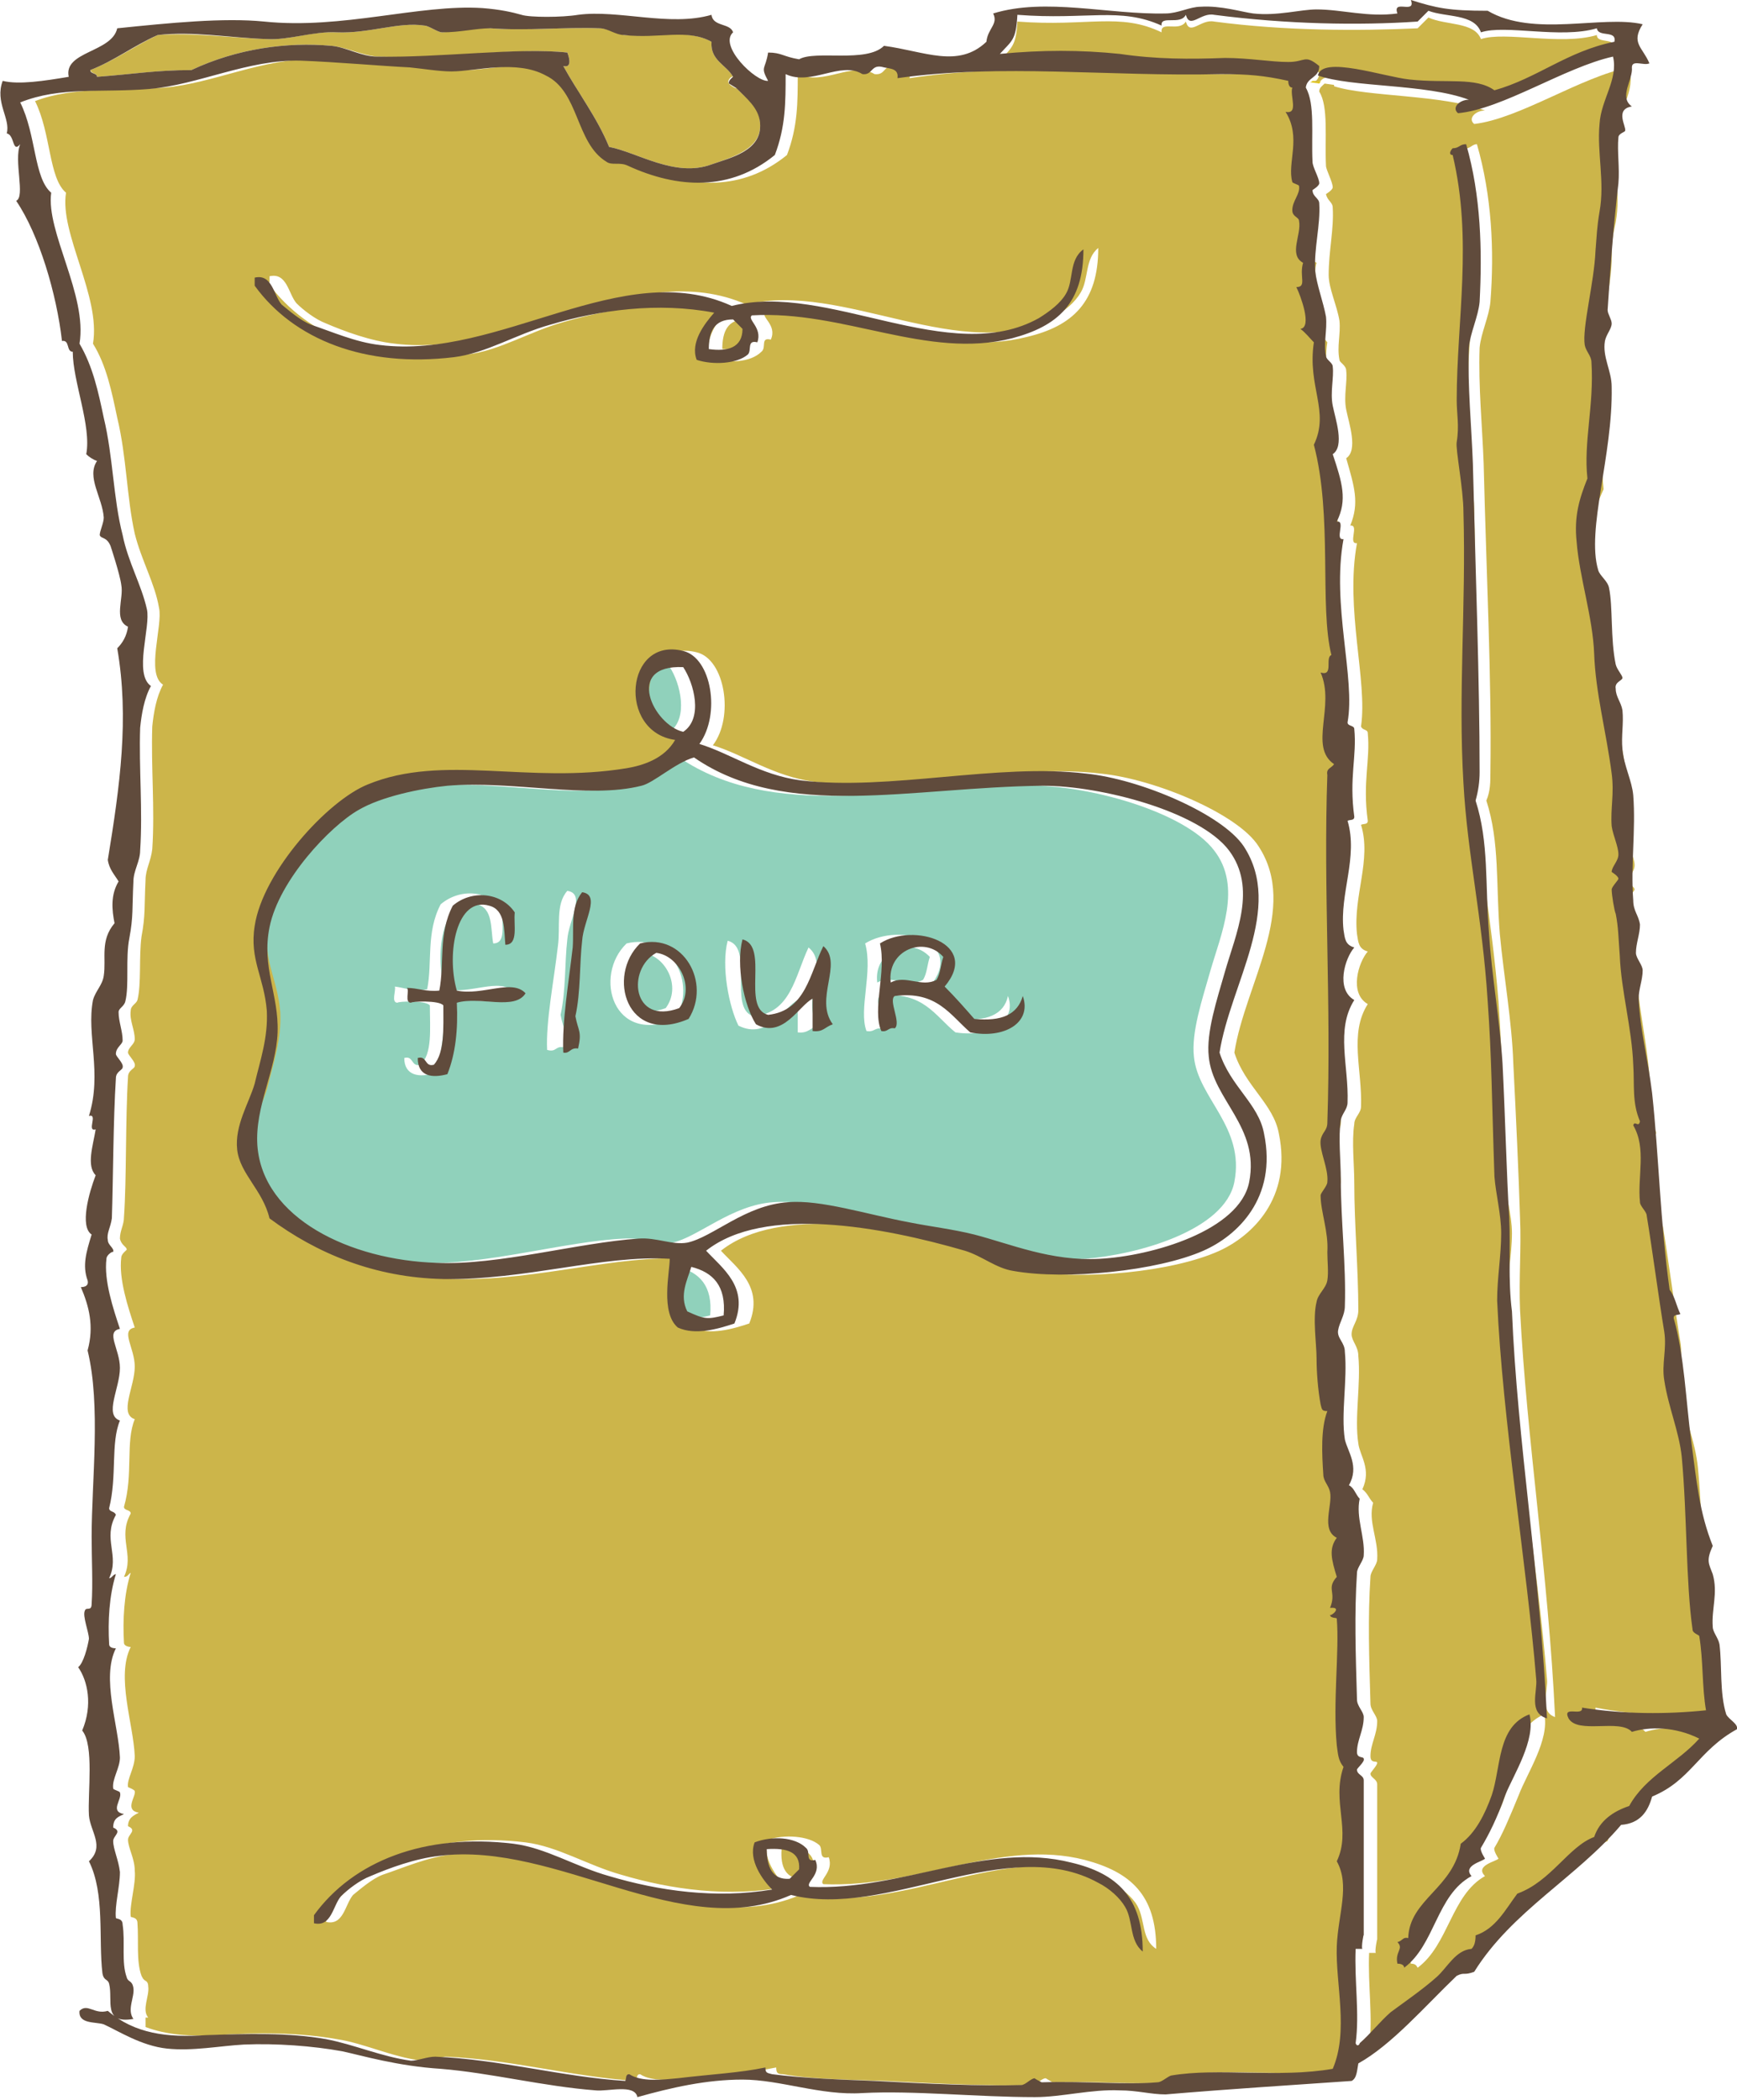 <?xml version="1.0" encoding="utf-8"?>
<!-- Generator: Adobe Illustrator 22.1.0, SVG Export Plug-In . SVG Version: 6.00 Build 0)  -->
<svg version="1.1" id="Layer_1" xmlns="http://www.w3.org/2000/svg" xmlns:xlink="http://www.w3.org/1999/xlink" x="0px" y="0px"
	 viewBox="0 0 128.9 155.8" style="enable-background:new 0 0 128.9 155.8;" xml:space="preserve">
<style type="text/css">
	.st0{fill:#CCB54A;}
	.st1{fill:#90D1BB;}
	.st2{fill:#E1C722;}
	.st3{fill:#604B3C;}
</style>
<g>
	<path class="st0" d="M54.6,6.5c0.2,0.2-0.5-0.2-0.5-0.3c-0.2-0.2,0.2-0.6,0.3-0.5c-0.5-0.9-1.7-1.2-1.6-2.6c-1.8-1-4-0.3-6.5-0.5
		c-0.6-0.1-1.2-0.5-1.8-0.5c-2.6-0.1-5.4,0.2-8.1,0c-1.1-0.1-2.3,0.2-3.6,0.3c-0.3,0-1-0.5-1.3-0.5c-1.9-0.3-4.1,0.6-6.5,0.5
		c-1.8-0.1-3.6,0.6-5.2,0.5c-2.8-0.1-5.5-0.5-8.1-0.3c-1.7,0.8-3.2,1.9-5,2.6c0.1,0.3,0.5,0.2,0.5,0.5c2.7-0.2,4.5-0.5,7-0.5
		c3.4-1.6,7.1-2.1,10.4-1.8c1.1,0.1,2.2,0.7,3.4,0.8c4.6,0.2,10.5-0.7,14.1-0.3c0,0,0.5,1.2-0.3,1c1.1,2,2.5,3.8,3.4,6
		c2.1,0.4,4.9,2.3,7.6,1.3c1.4-0.5,3.8-1.1,3.6-3.1C56.4,8,55.4,7.3,54.6,6.5z"/>
	<g>
		<path class="st1" d="M68.5,72.7c0.3-0.5,0.3-1.1,0.5-1.7c-1.5-1.6-4.2-0.4-3.9,1.9C66.2,72.3,67.4,73.3,68.5,72.7z"/>
		<path class="st1" d="M49.4,74.8c1.2-1.6,0-3.9-1.7-4.1C45.5,71.9,45.9,76.1,49.4,74.8z"/>
		<g>
			<path class="st1" d="M50,97.3c1.3,0.6,1.5,0.6,2.7,0.3c0.2-2.2-0.8-3.2-2.4-3.6C49.9,95,49.3,96.1,50,97.3z"/>
			<path class="st1" d="M49.7,49.5c-4.4-0.2-2.2,4.3,0,4.8C51.1,53.3,50.5,50.7,49.7,49.5z"/>
			<path class="st1" d="M31.3,93.7c4.7,0.2,10.6-1.6,15-1.8c1.4-0.1,2.6,0.5,3.6,0.3c1.9-0.4,4.4-2.8,7.5-3c2.5-0.2,5.8,0.9,9,1.5
				c1.5,0.3,3.2,0.5,4.8,0.9c2.7,0.7,5.7,2,9.3,1.8c3.9-0.3,10.4-2.1,11.1-5.7c0.8-4.1-2.7-6.2-3-9.3c-0.2-1.8,0.6-4.2,1.2-6.3
				c0.8-2.8,2.4-6.3,0.3-9c-2.2-2.9-9.5-4.9-13.8-4.8c-9.7,0.1-19,2.6-25.9-2.1c-1.5,0.4-3,1.9-3.9,2.1c-3.9,1-9.6-0.4-14.4,0
				c-2.1,0.2-4.9,0.8-6.6,1.8c-2.1,1.2-6,5.2-6.6,8.7c-0.6,3.1,0.7,5,0.6,7.8c-0.1,2.8-1.7,5.5-1.5,8.4C18.5,90.4,25,93.5,31.3,93.7
				z M64.2,70c2.6-1.6,7.5-0.1,4.8,3.2c0.8,0.8,1.4,1.6,2.2,2.4c2,0.2,3.3-0.3,3.6-1.7c0.7,1.9-1.4,3.1-3.9,2.7
				c-1.5-1.2-2.4-3.1-5.6-2.7c-0.5,0.3,0.5,2.1,0,2.4c-0.4,0-0.5,0.3-1,0.2C63.7,74.9,64.8,72.1,64.2,70z M54,69.8
				c2,0.5,0,5,1.9,5.6c2.8-0.2,3.1-3,4.1-5.1c1.6,1.3-0.6,3.9,0.7,5.8c-0.5,0.1-0.7,0.6-1.5,0.5c0-0.8,0-1.6,0-2.4
				c-1,0.5-2.2,3-4.4,1.9C54.1,74.7,53.5,71.7,54,69.8z M46.5,70c3.2-0.8,5.3,2.9,3.6,5.6C45.5,77.6,44,72.4,46.5,70z M41.4,70.2
				c0.2-1.4-0.2-3.1,0.7-4.1c1.4,0.2,0.1,2.2,0,3.6c-0.2,1.7-0.1,3.8-0.5,5.6c0.2,1.1,0.5,1.1,0.2,2.4c-0.6-0.1-0.5,0.4-1.2,0.2
				C40.5,75.8,41.1,72.8,41.4,70.2z M29.3,73.2c0.8,0.1,1.4,0.4,2.4,0.2c0.4-2-0.1-4.2,1-6.3c1.4-1.2,3.6-1.1,4.6,0.5
				c-0.1,1,0.3,2.4-0.7,2.4c-0.2-1.1,0-2.6-1.2-2.9c-2.5-0.7-3.2,3.5-2.4,6.3c1.9,0.4,4.1-0.9,5.1,0.2c-0.8,1.4-3.4,0.2-5.1,0.7
				c0,2-0.2,3.9-0.7,5.3C31.1,80,30,79.8,30,78.5c0.7-0.2,0.5,0.7,1.2,0.5c0.9-0.8,0.7-2.7,0.7-4.4c-0.3-0.4-2.4-0.3-2.4-0.2
				C29,74.4,29.4,73.5,29.3,73.2z"/>
		</g>
	</g>
	<path class="st2" d="M97.2,6.1l0.7,0.1C98,6.1,98,6,98,6l-0.6,0C97.4,6,97.3,6.1,97.2,6.1z"/>
	<path class="st0" d="M118.5,2.6c-2.7,0.8-6.8-0.3-8.6,0.3c-0.5-1.3-2.6-1-3.9-1.6c-0.3,0.3-0.5,0.5-0.8,0.8
		c-4.4,0.2-9.8,0.2-15.1-0.5c-1-0.2-1.8,1.1-2.1,0c-0.5,0.8-1.9-0.1-1.8,0.8C83.1,0.9,80.7,2,75.5,1.6c-0.1,1.8-0.4,1.9-1.3,2.9
		c3.1-0.3,6-0.3,8.9,0c2.8,0.3,5.3,0.3,7.8,0.3c1.8,0,3.4,0.3,4.7,0.3c1.3,0,1.2-0.6,2.3,0.3c0,0.4-0.2,0.6-0.4,0.7L98,6
		c0.8-1,4.9,0.4,6.6,0.5c2.7,0.2,4.9-0.2,6.3,0.8c3.2-1,5.4-2.9,8.9-3.6C120,2.7,118.5,3.3,118.5,2.6z"/>
	<g>
		<g>
			<path class="st0" d="M122.1,128.5c-0.9-1.1-3.9,0.1-4.7-1c-0.4-1,1.1-0.1,1-0.8c3,0.6,6.3,0.6,9.4,1c-0.4-1.6-0.2-3.7-0.5-5.5
				c0-0.2-0.5-0.2-0.5-0.5c-0.4-3.5-0.4-8.5-0.8-12.8c-0.2-2-1-3.7-1.3-5.7c-0.2-1.2,0.2-2.4,0-3.6c-0.4-2.4-0.9-6.2-1.3-8.6
				c-0.1-0.4-0.5-0.7-0.5-1c-0.2-1.9,0.4-4-0.5-5.7c0.1-0.4,0.5,0.2,0.5-0.3c-0.7-1.4-0.4-2.7-0.5-4.2c-0.2-2.6-0.9-5.5-1-8.1
				c-0.1-1.4,0-2.1-0.3-3.1c-0.1-0.3-0.3-1.4-0.3-1.8c0-0.2,0.5-0.7,0.5-0.8c0-0.2-0.5-0.5-0.5-0.5c0-0.4,0.5-0.8,0.5-1.3
				c0-0.6-0.5-1.4-0.5-2.1c-0.1-1.3,0.2-2.4,0-3.9c-0.4-3.1-1.2-6-1.3-8.9c-0.1-2.7-1.1-5.8-1.3-8.3c-0.2-1.9,0.1-3.2,0.8-4.7
				c-0.3-2.7,0.4-5.4,0.3-8.6c0-0.5-0.5-0.8-0.5-1.3c-0.2-1.3,0.7-4.6,0.8-7c0-1.1,0-1.6,0.3-2.9c0.4-2.2-0.2-4.4,0-6.5
				c0.2-1.8,1.5-3.2,1-5c-3.6,0.7-8.1,3.8-11.5,4.2c-0.5-0.4,0.1-1,0.8-1c-3.2-1.2-8.7-1-11.2-1.8c0,0,0,0,0-0.1l-0.7-0.1
				c-0.2,0.2-0.4,0.3-0.4,0.6c0.7,1.1,0.4,3.5,0.5,5.5c0,0.3,0.5,1.2,0.5,1.6c0,0.2-0.5,0.5-0.5,0.5c0.1,0.5,0.5,0.6,0.5,1
				c0.1,1.6-0.3,3.2-0.3,5c0,1,0.6,2.2,0.8,3.4c0.1,1-0.2,1.9,0,2.9c0,0.2,0.5,0.4,0.5,0.8c0.1,0.8-0.2,1.9,0,2.9c0.2,1,0.9,3,0,3.6
				c0.6,2.1,1,3.3,0.3,5c0.7-0.1-0.2,1.4,0.5,1.3c-0.9,4.9,0.8,10.2,0.3,13.6c0.1,0.3,0.5,0.2,0.5,0.5c0.2,2-0.4,3.6,0,6.5
				c0,0.3-0.3,0.2-0.5,0.3c0.8,2.6-0.6,5.3-0.3,8.1c0.1,0.6,0.1,1.1,0.8,1.3c-0.7,0.8-1.4,3.1,0,3.9c-1.4,2.2-0.4,4.9-0.5,7.6
				c0,0.5-0.5,0.8-0.5,1.3c-0.2,1.3,0,3,0,4.4c0,3,0.3,6.4,0.3,9.4c0,0.8-0.5,1.2-0.5,1.8c0,0.5,0.5,0.9,0.5,1.6
				c0.2,2.1-0.3,4.6,0,6.5c0.1,0.9,1,1.9,0.3,3.4c0.4,0.3,0.5,0.7,0.8,1c-0.4,1.4,0.4,2.7,0.3,4.2c0,0.4-0.5,0.9-0.5,1.3
				c-0.2,3-0.1,6,0,9.4c0,0.5,0.5,0.9,0.5,1.3c0,1-0.5,1.7-0.5,2.6c0,0.6,0.5,0.3,0.5,0.5c0,0.2-0.5,0.7-0.5,0.8
				c0,0.3,0.5,0.4,0.5,0.8c0,3.3,0,6.5,0,11.5c0-0.1-0.2,0.9-0.1,1c0,0,0.1,0,0.1,0c0,0,0,0-0.1,0c-0.1,0-0.5,0-0.5,0
				c-0.1,2.4,0.3,4.8,0,7c0,0.3,0.3,0.1,0.3,0c0.8-0.8,1.5-1.6,2.3-2.3c0.7-0.7,2.3-1.7,3.4-2.6c0.8-0.7,1.4-1.9,2.6-2.1
				c0.2-0.2,0.3-0.6,0.3-1c1.6-0.5,2.2-2,3.1-3.1c2.5-0.9,3.8-3.4,5.7-4.2c0.4-1.3,1.4-1.9,2.6-2.3c1.2-2.2,3.6-3.2,5.2-5
				C125.3,128,123.4,128.1,122.1,128.5z M112.7,133.2c-0.7,1.7-1.2,2.9-1.8,3.9c-0.1,0.2,0.3,0.8,0.3,0.8c-0.1,0.2-1.8,0.5-1,1.3
				c-2.5,1.4-2.7,5.1-5,6.8c-0.1-0.2-0.2-0.3-0.5-0.3c-0.2-0.9,0.5-1.1,0-1.6c0.3,0,0.4-0.3,0.8-0.3c0.1-2.9,3.4-3.8,3.9-7
				c1.1-0.8,1.9-2.3,2.3-3.6c0.7-2,0.5-5,2.9-6C115,129.1,113.3,131.6,112.7,133.2z M114.8,124.6c-0.7-8.5-2.5-19.2-2.9-28.1
				c-0.1-1.7,0.3-3.3,0.3-5c0-1.4-0.5-2.8-0.5-4.2c-0.2-5.9-0.2-8.8-0.5-13c-0.5-6.2-1.5-10.8-1.8-16.2c-0.4-6.6,0.2-13.1,0-20.1
				c0-1.7-0.6-4.7-0.5-5.2c0.2-1.2,0-2.1,0-3.1c0-5.9,1.3-12-0.3-18.2c-0.3-0.1-0.2-0.3,0-0.5c0.5,0.1,0.6-0.3,1-0.3
				c1.1,3.8,1.3,7.9,1,11.7c-0.1,1.1-0.7,2.3-0.8,3.4c-0.1,2.9,0.2,5.8,0.3,8.6c0.2,8.2,0.6,16,0.5,22.9c0,0.7,0,1.4-0.3,2.1
				c1,3.1,0.7,6.2,1,9.9c0.3,3.2,0.9,6.5,1,9.6c0.2,3.9,0.4,8.2,0.5,11.5c0.1,2.2-0.1,4.5,0,6.8c0.5,9.7,2.1,19.6,2.6,30.2
				C114.2,127,114.9,125.4,114.8,124.6z"/>
			<path class="st0" d="M100.2,129.5c-0.3-3.2,0.2-7,0-9.4c0-0.1-0.5,0-0.5-0.3c0,0.1,1-0.6,0-0.5c0.5-1.2-0.3-1.5,0.5-2.3
				c-0.4-1.2-0.6-2,0-2.9c-1.2-0.6-0.3-2.4-0.5-3.4c-0.1-0.5-0.5-0.8-0.5-1.3c-0.1-1.5-0.2-3.3,0.3-4.7c-0.4,0-0.4-0.1-0.5-0.5
				c-0.2-1.1-0.2-2.4-0.3-3.4c0-1.1-0.3-3,0-4.2c0.1-0.6,0.7-0.9,0.8-1.6c0.1-0.6,0-1.4,0-2.1c0.1-1.4-0.5-3-0.5-4.2
				c0-0.3,0.5-0.7,0.5-1c0-1.1-0.7-2.3-0.5-3.1c0.1-0.6,0.5-0.7,0.5-1.3c0.3-8.9-0.3-17.3,0-25.8c-0.1-0.5,0.4-0.5,0.5-0.8
				c-1.9-1.3,0.1-4.3-1-6.8c0.9,0.2,0.3-1.1,0.8-1.3c-0.9-3.7,0.1-10.4-1.3-15.6c1.2-2.5-0.5-4.3,0-7.6c-0.3-0.4-0.7-0.7-1-1
				c0.9-0.1,0.1-2.6-0.3-3.1c0.8,0,0.2-0.9,0.5-1.8c-1.1-0.6,0-2.1-0.3-3.1c-0.1-0.2-0.5-0.2-0.5-0.8c0-0.7,0.6-1.2,0.5-1.8
				c0,0-0.5-0.2-0.5-0.3c-0.4-1.4,0.6-3.3-0.5-5.2c1,0.2,0.3-1.2,0.5-1.8c-0.2-0.1-0.3-0.2-0.3-0.5l-6.4-0.5L96.5,6c0,0,0,0,0,0
				c-0.3-0.1-0.7-0.1-1-0.2l-1.1-0.1l1.1,0.1c-1.3-0.2-2.4-0.3-4-0.3c-8.4,0.1-16.2-0.9-24,0.3c0.1-0.7-0.5-0.7-1-0.8
				c-1-0.3-0.7,0.6-1.6,0.5c-1.6-1-3.8,0.9-5.7,0c0,2.1,0,3.9-0.8,6c-3.3,2.7-7.2,2.5-10.9,0.8C47,12,46.4,12.2,46,12
				c-2.3-1.4-2-5.2-4.4-6.5c-2.2-1.2-5.2-0.3-7-0.3c-1,0-2.2-0.2-3.1-0.3c-2.1-0.1-5.4-0.5-8.1-0.5c-3.9-0.1-7.6,1.8-11.2,2.1
				c-3.6,0.3-6.7-0.1-9.6,1c1.2,2.4,1,5.7,2.3,6.8C4.4,17.3,7.5,22,6.9,25.5c1,1.6,1.4,3.6,1.8,5.5c0.7,2.9,0.7,5.9,1.3,8.6
				c0.5,2,1.5,3.7,1.8,5.5c0.3,1.3-1,4.9,0.3,5.7c-0.5,0.9-0.7,2.1-0.8,3.1c-0.1,3,0.2,6.1,0,9.1c-0.1,0.9-0.5,1.5-0.5,2.3
				c-0.1,2,0,2.6-0.3,4.2c-0.2,1.5,0,3.5-0.3,4.7c-0.1,0.3-0.5,0.4-0.5,0.8c-0.1,0.7,0.3,1.4,0.3,2.1c0,0.4-0.5,0.6-0.5,1
				c0,0.2,0.6,0.7,0.5,1c0,0.2-0.5,0.3-0.5,0.8c-0.2,3.2-0.1,7.6-0.3,10.4c0,0.6-0.3,1-0.3,1.6c0.1,0.5,0.5,0.6,0.5,0.8
				C9.5,92.7,9,93,9,93.3c-0.2,1.6,0.5,3.7,1,5.2c-1.1,0.2,0,1.5,0,2.9c0,1.5-1.2,3.5,0,3.9c-0.7,1.7-0.1,4.1-0.8,6.5
				c0,0.3,0.5,0.2,0.5,0.5c-1,1.8,0.3,3-0.5,4.7c0.3,0,0.3-0.2,0.5-0.3c-0.5,1.6-0.6,3.5-0.5,5.2c0,0.2,0.3,0.3,0.5,0.3
				c-1.1,2.2,0.2,5.7,0.3,8.1c0,0.9-0.6,1.7-0.5,2.3c0,0,0.5,0.2,0.5,0.3c0.1,0.4-0.8,1.4,0.3,1.6c-0.4,0.2-0.8,0.4-0.8,1
				c0.7,0.3,0,0.6,0,1c0,0.6,0.5,1.4,0.5,2.3c0.1,1-0.4,2.5-0.3,3.4c0,0.1,0.5,0,0.5,0.5c0.1,1.3-0.1,2.8,0.3,3.9
				c0.1,0.2,0.1,0.2,0.2,0.3l0,0l0,0c0.1,0.1,0.3,0.1,0.3,0.5c0.1,0.7-0.5,1.7,0,2.3c-0.1,0-0.1,0-0.2,0l0,0.7
				c1.6,0.6,3.3,0.7,5.3,0.6c3-0.2,6.1-0.2,8.9,0.3c2,0.3,4,1.3,6.3,1.6c0.6,0.1,1.3-0.3,1.8-0.3c4.8,0.2,9.4,1.5,14.1,1.8
				c0.1-0.2,0-0.5,0.3-0.5c0.9,0.6,2.5,0.4,3.6,0.3c2.6-0.3,4.6-0.4,6.5-0.8c0,0.4,0.1,0.5,0.5,0.5c2.3,0.4,5,0.4,7.6,0.5
				c3.9,0.2,7.9,0.4,10.9,0.3c0.3,0,0.7-0.5,1-0.5c0,0,0.5,0.3,0.5,0.3c3.4-0.1,6.2,0.2,8.6,0c0.3,0,0.7-0.5,1-0.5
				c3.5-0.6,8,0.2,12-0.5c1.2-2.8,0.2-6.3,0.3-9.1c0.1-2.4,1-4.4,0-6.3c1.1-2.3-0.4-4.5,0.5-7C100.3,130.6,100.3,130.3,100.2,129.5z
				 M20,20.9c0-0.1,0-0.3,0-0.4c1.3-0.3,1.4,1.3,2,2c0.5,0.5,1.4,1.2,2.2,1.5c1.4,0.6,3.3,1.3,5.1,1.5c8.8,1.1,18-6.5,26.1-2.9
				c7.1-1.8,16.1,4.6,22.8,0.9c0.8-0.4,1.6-1.1,2-1.8c0.6-1,0.3-2.5,1.3-3.3c0,4-1.9,5.8-5.3,6.6c-6.3,1.6-12.5-2.1-19.4-1.8
				c-0.4,0.3,0.9,0.9,0.4,2c-0.8-0.2-0.3,0.6-0.7,0.9c-0.8,0.8-2.5,0.9-3.8,0.4c-0.5-1.3,0.6-2.8,1.3-3.5c-4.2-0.8-8.4-0.2-12.2,0.9
				c-2.5,0.7-4.7,2.1-7.1,2.4c-6.6,0.8-11.9-1.3-14.8-5.3C20,21,20,20.9,20,20.9z M84.4,141.4c-0.4-0.7-1.2-1.3-2-1.8
				c-6.6-3.7-15.7,2.7-22.8,0.9c-8.1,3.7-17.2-4-26.1-2.9c-1.8,0.2-3.6,1-5.1,1.5c-0.8,0.3-1.7,1.1-2.2,1.5c-0.6,0.7-0.7,2.3-2,2
				c0-0.1,0-0.3,0-0.4c0-0.1,0-0.1,0-0.2c2.9-4,8.2-6.1,14.8-5.3c2.4,0.3,4.6,1.7,7.1,2.4c3.7,1.1,8,1.7,12.2,0.9
				c-0.7-0.8-1.8-2.2-1.3-3.5c1.2-0.4,3-0.3,3.8,0.4c0.3,0.3-0.1,1.1,0.7,0.9c0.4,1.1-0.8,1.7-0.4,2c6.9,0.3,13.2-3.4,19.4-1.8
				c3.4,0.9,5.3,2.6,5.3,6.6C84.7,143.9,85,142.5,84.4,141.4z M90.5,92.8C87,94.4,80.3,95,76.3,94.3c-1.3-0.2-2.3-1.1-3.6-1.5
				c-6.2-1.8-14.9-3.4-19.2,0c1.2,1.3,3.2,2.7,2.1,5.4c-1.2,0.4-2.9,0.9-4.2,0.3c-1.3-1.2-0.6-4.1-0.6-5.1c-5-0.3-10.8,1.6-16.8,1.5
				c-5.1-0.1-9.4-1.9-12.9-4.5c-0.5-2.1-2.2-3.3-2.4-5.1c-0.2-1.8,0.9-3.5,1.2-4.8c0.4-1.7,1-3.4,0.9-5.4c-0.2-2.5-1.3-3.8-0.9-6.3
				c0.6-4,5.4-9.3,8.4-10.5c5.6-2.3,11.9,0,19.2-1.2c1.2-0.2,2.8-0.7,3.6-2.1c-4.3-0.6-3.7-7.7,0.6-6.6c2.1,0.5,2.8,4.8,1.2,6.9
				c2.3,0.7,4.5,2.3,7.5,2.7c6.5,0.8,14.6-1.4,21.3-0.6c4,0.4,10.2,3,11.7,5.4c3,4.6-1,10.2-1.8,15.3c0.8,2.5,2.9,3.8,3.3,6
				C95.9,88.9,92.9,91.7,90.5,92.8z"/>
		</g>
		<path class="st0" d="M53.6,25.9c1.5,0.1,2.5-0.2,2.4-1.5c-0.2-0.2-0.4-0.4-0.7-0.7C54,23.7,53.6,24.6,53.6,25.9z"/>
		<path class="st0" d="M59.7,139.4c0.2-0.2,0.4-0.4,0.7-0.7c0.1-1.4-1-1.7-2.4-1.5C57.9,138.5,58.3,139.5,59.7,139.4z"/>
	</g>
	<path class="st3" d="M110.7,133.2c-0.5,1.4-1.2,2.8-2.3,3.6c-0.5,3.3-3.8,4.1-3.9,7c-0.4-0.1-0.4,0.2-0.8,0.3
		c0.5,0.5-0.2,0.7,0,1.6c0.3,0,0.5,0.1,0.5,0.3c2.3-1.7,2.4-5.4,5-6.8c-0.7-0.8,0.9-1.1,1-1.3c0,0-0.4-0.6-0.3-0.8
		c0.6-1,1.2-2.2,1.8-3.9c0.6-1.5,2.3-4.1,1.8-6C111.1,128.1,111.4,131.1,110.7,133.2z"/>
	<path class="st3" d="M112,90.4c-0.2-3.2-0.3-7.6-0.5-11.5c-0.2-3.2-0.8-6.5-1-9.6c-0.3-3.7,0-6.8-1-9.9c0.2-0.7,0.3-1.4,0.3-2.1
		c0-6.9-0.3-14.7-0.5-22.9c-0.1-2.8-0.4-5.7-0.3-8.6c0.1-1.1,0.7-2.3,0.8-3.4c0.2-3.8,0.1-7.9-1-11.7c-0.5,0-0.5,0.3-1,0.3
		c-0.2,0.2-0.3,0.5,0,0.5c1.5,6.3,0.3,12.3,0.3,18.2c0,1,0.2,1.9,0,3.1c-0.1,0.5,0.5,3.5,0.5,5.2c0.2,7-0.4,13.4,0,20.1
		c0.3,5.4,1.4,9.9,1.8,16.2c0.3,4.2,0.3,7.2,0.5,13c0.1,1.3,0.5,2.8,0.5,4.2c0,1.7-0.3,3.3-0.3,5c0.4,8.9,2.2,19.6,2.9,28.1
		c0.1,0.9-0.6,2.5,0.8,2.9c-0.5-10.7-2.2-20.5-2.6-30.2C111.9,95,112.1,92.6,112,90.4z"/>
	<path class="st3" d="M128.1,127.2c-0.5-1.6-0.3-3.6-0.5-5.2c-0.1-0.5-0.5-0.9-0.5-1.3c-0.1-1.3,0.4-2.5,0-3.9c-0.3-0.8-0.5-1,0-2.1
		c-1-2.5-1.2-4.8-1.6-7.8c-0.4-3-0.5-6.3-1.3-9.1c0-0.3,0.3-0.2,0.5-0.3c-0.3-0.6-0.4-1.3-0.8-1.8c-0.7-5-0.8-10-1.3-14.6
		c-0.3-2.5-0.9-4.7-1-7c0-0.7,0.3-1.4,0.3-2.1c0-0.4-0.5-0.9-0.5-1.3c0-0.7,0.3-1.4,0.3-2.1c-0.1-0.7-0.5-1-0.5-1.8
		c-0.2-2.6,0.2-5.2,0-7.8c-0.1-1.1-0.7-2.2-0.8-3.4c-0.1-1,0.1-1.9,0-2.9c-0.1-0.6-0.5-1-0.5-1.6c-0.1-0.5,0.5-0.6,0.5-0.8
		c0-0.2-0.4-0.6-0.5-1c-0.4-1.9-0.2-4.3-0.5-5.7c-0.1-0.5-0.7-0.9-0.8-1.3c-0.9-3,1.1-8.5,1-13.6c0-1.2-0.7-2.2-0.5-3.4
		c0.1-0.5,0.5-0.9,0.5-1.3c0-0.3-0.3-0.7-0.3-1c0.2-3,0.4-6,0.8-9.4c0.1-1.1-0.1-2.4,0-3.4c0-0.3,0.5-0.4,0.5-0.5
		c0.1-0.3-0.8-1.6,0.5-1.8c-1-0.7,0.1-2,0-2.9c0-0.6,0.9-0.1,1.3-0.3c-0.5-1.2-1.4-1.5-0.5-2.9c-3-0.7-8.1,1-11.5-1
		c-2.9,0-3.8-0.2-5.7-0.8c0.4,1.1-1.4-0.1-1,1c-2.2,0.3-4.1-0.3-6-0.3c-1.2,0-2.9,0.5-4.7,0.3c-0.8-0.1-2.4-0.6-3.9-0.5
		c-0.8,0-1.7,0.5-2.6,0.5c-4.2,0.1-8.9-1.2-12.8,0c0.4,0.8-0.4,1.1-0.5,2.1c-2.1,2-4.6,0.7-7.6,0.3c-1.3,1.3-5.1,0.3-6.3,1
		c-1.2-0.2-1.3-0.5-2.3-0.5c-0.2,1.3-0.6,1,0,2.1c-0.9,0.1-3.7-2.6-2.6-3.6c-0.2-0.7-1.5-0.4-1.6-1.3c-3.1,0.9-6.9-0.4-9.9,0
		c-1.2,0.2-3.6,0.2-4.2,0c-0.7-0.2-1.6-0.4-2.9-0.5c-4.7-0.3-10.4,1.6-16.2,1c-3-0.3-7,0.1-10.9,0.5C8.3,3.9,4.7,3.8,5.1,5.7
		C3.3,6,1.4,6.3,0.2,6c-0.6,1.6,0.6,2.8,0.3,3.9c0.6,0.1,0.4,1.5,1,0.8c-0.5,1.2,0.4,3.9-0.3,4.2c1.7,2.5,3,6.9,3.4,10.4
		c0.6-0.1,0.3,0.8,0.8,0.8c0,2.2,1.4,5.5,1,7.6c0.2,0.2,0.5,0.4,0.8,0.5c-0.8,1.2,0.4,2.7,0.5,4.2c0,0.4-0.3,1-0.3,1.3
		c0.1,0.3,0.5,0.1,0.8,0.8c0,0,0.7,2.1,0.8,2.9c0.2,1-0.6,2.6,0.5,3.1c-0.1,0.7-0.4,1.2-0.8,1.6C9.6,53.3,8.9,58.3,8,63.8
		c0.1,0.7,0.5,1.1,0.8,1.6c-0.6,1-0.5,2.1-0.3,3.1c-1.1,1.3-0.6,2.6-0.8,3.9c-0.1,0.7-0.6,1.1-0.8,1.8c-0.5,2.6,0.7,5.4-0.3,8.6
		c0.7-0.2-0.2,1.2,0.5,1c-0.2,1.2-0.7,2.7,0,3.4c-0.5,1.3-1.2,3.8-0.3,4.4c-0.4,1.3-0.7,2.3-0.3,3.4c0.1,0.4-0.2,0.5-0.5,0.5
		c0.6,1.4,1,2.9,0.5,4.7c1,4.1,0.3,9.7,0.3,13.8c0,1.7,0.1,3.5,0,5c0,0.6-0.4,0.2-0.5,0.5c-0.2,0.4,0.3,1.6,0.3,2.1
		c-0.1,0.6-0.4,1.8-0.8,2.1c0.7,1,1.1,2.8,0.3,4.7c0.9,1.1,0.4,4.6,0.5,6.3c0.1,1.2,1.2,2.3,0,3.4c1.2,2.4,0.7,5.8,1,8.3
		c0.1,0.6,0.4,0.4,0.5,0.8c0.3,1.2-0.5,3,1.8,2.6c-0.5-0.7,0.1-1.6,0-2.3c-0.1-0.6-0.4-0.4-0.5-0.8c-0.4-1.1-0.1-2.6-0.3-3.9
		c0-0.5-0.5-0.4-0.5-0.5c-0.1-0.9,0.3-2.3,0.3-3.4c-0.1-0.9-0.5-1.7-0.5-2.3c0-0.4,0.7-0.7,0-1c0-0.7,0.4-0.8,0.8-1
		c-1.1-0.2-0.1-1.1-0.3-1.6c0-0.1-0.5-0.2-0.5-0.3c-0.1-0.7,0.5-1.5,0.5-2.3c-0.1-2.4-1.4-5.9-0.3-8.1c-0.3,0-0.5-0.1-0.5-0.3
		c-0.1-1.7,0-3.6,0.5-5.2c-0.2,0-0.3,0.3-0.5,0.3c0.8-1.7-0.5-2.9,0.5-4.7c-0.1-0.3-0.5-0.2-0.5-0.5c0.6-2.4,0.1-4.8,0.8-6.5
		c-1.2-0.4,0-2.4,0-3.9c0-1.4-1.1-2.7,0-2.9c-0.5-1.5-1.2-3.6-1-5.2c0-0.3,0.5-0.6,0.5-0.5C8.5,92.6,8,92.4,8,92
		c-0.1-0.5,0.2-0.9,0.3-1.6c0.1-2.9,0.1-7.3,0.3-10.4c0-0.5,0.5-0.6,0.5-0.8c0.1-0.3-0.5-0.8-0.5-1c0-0.5,0.5-0.7,0.5-1
		c0-0.7-0.3-1.4-0.3-2.1c0-0.3,0.4-0.4,0.5-0.8c0.3-1.2,0-3.2,0.3-4.7c0.3-1.6,0.2-2.2,0.3-4.2c0-0.8,0.5-1.5,0.5-2.3
		c0.2-3-0.1-6.1,0-9.1c0.1-1,0.3-2.2,0.8-3.1c-1.3-0.9,0-4.4-0.3-5.7c-0.4-1.8-1.4-3.5-1.8-5.5C8.4,37,8.4,33.9,7.7,31
		c-0.4-1.9-0.8-3.8-1.8-5.5c0.6-3.6-2.5-8.3-2.1-11.2C2.5,13.2,2.7,10,1.5,7.6c3-1.2,6-0.7,9.6-1c3.6-0.3,7.3-2.2,11.2-2.1
		c2.7,0.1,6,0.4,8.1,0.5c1,0.1,2.2,0.3,3.1,0.3c1.8,0,4.8-0.9,7,0.3C43,6.8,42.7,10.6,45,12c0.4,0.3,1,0,1.6,0.3
		c3.7,1.7,7.6,1.9,10.9-0.8c0.8-2.1,0.8-3.9,0.8-6c1.9,0.9,4.1-1,5.7,0c0.8,0.1,0.6-0.8,1.6-0.5c0.5,0.1,1.1,0.1,1,0.8
		c7.8-1.1,15.6-0.1,24-0.3c2,0,3.2,0.1,5,0.5c0,0.3,0.1,0.5,0.3,0.5c-0.2,0.6,0.5,2-0.5,1.8c1.2,1.9,0.1,3.8,0.5,5.2
		c0,0.1,0.5,0.2,0.5,0.3c0.1,0.6-0.5,1.1-0.5,1.8c0,0.5,0.5,0.5,0.5,0.8c0.2,1-0.8,2.5,0.3,3.1c-0.3,1,0.3,1.8-0.5,1.8
		c0.3,0.6,1.2,3,0.3,3.1c0.4,0.3,0.7,0.7,1,1c-0.5,3.3,1.2,5.1,0,7.6c1.4,5.3,0.4,12,1.3,15.6c-0.5,0.2,0.2,1.6-0.8,1.3
		c1.1,2.5-0.9,5.5,1,6.8c-0.2,0.3-0.6,0.3-0.5,0.8c-0.3,8.5,0.3,16.9,0,25.8c0,0.6-0.4,0.7-0.5,1.3c-0.1,0.8,0.6,2.1,0.5,3.1
		c0,0.3-0.5,0.8-0.5,1c0,1.2,0.6,2.7,0.5,4.2c0,0.7,0.1,1.5,0,2.1c-0.1,0.6-0.7,1-0.8,1.6c-0.3,1.2,0,3.1,0,4.2c0,1,0.1,2.3,0.3,3.4
		c0.1,0.4,0.1,0.5,0.5,0.5c-0.5,1.3-0.4,3.2-0.3,4.7c0,0.5,0.4,0.8,0.5,1.3c0.2,1-0.7,2.8,0.5,3.4c-0.6,0.8-0.4,1.6,0,2.9
		c-0.8,0.9,0,1.1-0.5,2.3c1-0.1,0,0.7,0,0.5c0,0.3,0.5,0.2,0.5,0.3c0.2,2.4-0.3,6.2,0,9.4c0.1,0.7,0.1,1.1,0.5,1.6
		c-0.9,2.6,0.6,4.7-0.5,7c1,1.8,0.1,3.9,0,6.3c-0.1,2.8,0.9,6.3-0.3,9.1c-4,0.7-8.5-0.1-12,0.5c-0.3,0.1-0.7,0.5-1,0.5
		c-2.4,0.2-5.2-0.1-8.6,0c0,0-0.6-0.3-0.5-0.3c-0.3,0-0.7,0.5-1,0.5c-3,0.1-7.1-0.1-10.9-0.3c-2.6-0.1-5.3-0.2-7.6-0.5
		c-0.4-0.1-0.5-0.1-0.5-0.5c-1.9,0.4-4,0.5-6.5,0.8c-1.1,0.1-2.7,0.3-3.6-0.3c-0.3,0-0.2,0.3-0.3,0.5c-4.7-0.3-9.3-1.6-14.1-1.8
		c-0.6,0-1.3,0.3-1.8,0.3c-2.2-0.3-4.2-1.2-6.3-1.6c-2.8-0.5-5.9-0.4-8.9-0.3c-2.9,0.2-5.3-0.1-7.3-1.8c-1,0.3-1.5-0.6-2.1,0
		c-0.1,1,1.2,0.8,1.8,1c1.1,0.5,2.8,1.6,4.7,1.8c1.9,0.2,3.9-0.2,5.7-0.3c2.4-0.1,5.1,0.1,7.3,0.5c1.4,0.3,4.1,1.1,7.3,1.3
		c3.7,0.3,7.6,1.3,11.5,1.6c0.9,0.1,2.9-0.5,3.1,0.5c2.5-0.7,5.1-1.3,7.8-1.3c2.8,0,5.8,1.2,8.9,1c3.8-0.2,8.5,0.3,12.8,0.3
		c2,0,4.2-0.6,6.3-0.5c1.3,0,2.3,0.3,3.4,0.3c4.7-0.4,9.5-0.7,13.8-1c0.4-0.2,0.4-0.8,0.5-1.3c2.5-1.4,4.9-4.2,7.3-6.5
		c0.6-0.3,0.5,0,1.3-0.3c2.8-4.5,7.6-7,10.9-10.9c1.4-0.1,2-1,2.3-2.1c2.9-1.2,3.4-3.4,6.3-5C129,127.9,128.3,127.6,128.1,127.2z
		 M52.8,12.2c-2.7,1-5.5-0.9-7.6-1.3c-0.9-2.2-2.3-4-3.4-6c0.8,0.2,0.3-1,0.3-1c-3.6-0.4-9.5,0.4-14.1,0.3c-1.2,0-2.3-0.7-3.4-0.8
		c-3.3-0.3-7,0.2-10.4,1.8c-2.6,0-4.3,0.3-7,0.5c0-0.3-0.5-0.2-0.5-0.5c1.8-0.7,3.2-1.8,5-2.6c2.6-0.3,5.3,0.2,8.1,0.3
		c1.6,0.1,3.5-0.6,5.2-0.5c2.4,0.1,4.6-0.8,6.5-0.5c0.3,0,1,0.5,1.3,0.5c1.4,0,2.5-0.3,3.6-0.3c2.7,0.2,5.5-0.1,8.1,0
		c0.6,0,1.2,0.5,1.8,0.5c2.6,0.3,4.7-0.5,6.5,0.5c-0.1,1.4,1.1,1.7,1.6,2.6c0,0-0.4,0.3-0.3,0.5c0,0,0.8,0.5,0.5,0.3
		c0.8,0.8,1.7,1.5,1.8,2.6C56.6,11.2,54.2,11.7,52.8,12.2z M117.4,126.7c0.1,0.7-1.5-0.2-1,0.8c0.7,1.2,3.8,0,4.7,1
		c1.3-0.4,3.2-0.4,5,0.5c-1.6,1.8-4,2.8-5.2,5c-1.2,0.4-2.2,1.1-2.6,2.3c-1.9,0.7-3.2,3.3-5.7,4.2c-0.9,1.2-1.6,2.6-3.1,3.1
		c0,0.5-0.1,0.8-0.3,1c-1.2,0.1-1.8,1.4-2.6,2.1c-1,0.9-2.6,2-3.4,2.6c-0.8,0.7-1.5,1.6-2.3,2.3c0,0.1-0.2,0.3-0.3,0
		c0.3-2.2-0.1-4.6,0-7c0,0,0.3,0,0.5,0c-0.1-0.1,0.1-1.2,0.1-1c0-5,0-8.2,0-11.5c0-0.4-0.5-0.4-0.5-0.8c0-0.1,0.6-0.6,0.5-0.8
		c0-0.2-0.5,0-0.5-0.5c0-0.9,0.5-1.6,0.5-2.6c0-0.4-0.5-0.8-0.5-1.3c-0.1-3.4-0.2-6.4,0-9.4c0-0.4,0.5-0.9,0.5-1.3
		c0.1-1.4-0.6-2.8-0.3-4.2c-0.3-0.3-0.4-0.8-0.8-1c0.8-1.4-0.1-2.5-0.3-3.4c-0.3-1.9,0.2-4.4,0-6.5c0-0.7-0.6-1-0.5-1.6
		c0.1-0.6,0.5-1.1,0.5-1.8c0.1-3-0.3-6.3-0.3-9.4c0-1.4-0.2-3.1,0-4.4c0.1-0.5,0.5-0.8,0.5-1.3c0.1-2.7-0.9-5.4,0.5-7.6
		c-1.4-0.8-0.7-3.1,0-3.9c-0.7-0.2-0.7-0.7-0.8-1.3c-0.3-2.7,1.1-5.4,0.3-8.1c0.2-0.1,0.5,0,0.5-0.3c-0.4-2.9,0.2-4.5,0-6.5
		c0-0.3-0.5-0.2-0.5-0.5c0.6-3.3-1.2-8.7-0.3-13.6c-0.7,0.1,0.2-1.4-0.5-1.3c0.8-1.6,0.4-2.9-0.3-5c0.9-0.6,0.2-2.6,0-3.6
		c-0.2-1,0.1-2.1,0-2.9c0-0.3-0.5-0.5-0.5-0.8c-0.2-0.9,0.1-1.9,0-2.9c-0.2-1.1-0.7-2.4-0.8-3.4c-0.1-1.7,0.4-3.4,0.3-5
		c0-0.4-0.5-0.5-0.5-1c0,0,0.5-0.3,0.5-0.5c0-0.4-0.5-1.2-0.5-1.6c-0.1-2,0.2-4.3-0.5-5.5c0.1-0.8,1-0.7,1-1.6
		c-1.1-0.9-1-0.3-2.3-0.3c-1.3,0-2.9-0.3-4.7-0.3c-2.6,0.1-5.1,0.1-7.8-0.3c-2.9-0.3-5.8-0.3-8.9,0c0.9-1,1.2-1,1.3-2.9
		c5.2,0.4,7.6-0.6,10.7,0.8c-0.1-0.8,1.4,0,1.8-0.8c0.3,1.1,1.1-0.2,2.1,0c5.4,0.7,10.7,0.8,15.1,0.5c0.3-0.3,0.5-0.5,0.8-0.8
		c1.3,0.5,3.4,0.2,3.9,1.6c1.8-0.6,5.9,0.5,8.6-0.3c0.1,0.7,1.5,0.1,1.3,1c-3.5,0.7-5.7,2.7-8.9,3.6c-1.4-1-3.5-0.5-6.3-0.8
		c-1.9-0.2-6.5-1.8-6.8-0.3c2.5,0.9,8,0.6,11.2,1.8c-0.7,0-1.3,0.6-0.8,1c3.3-0.3,7.9-3.4,11.5-4.2c0.4,1.7-0.9,3.2-1,5
		c-0.2,2.1,0.4,4.3,0,6.5c-0.2,1.2-0.2,1.7-0.3,2.9c-0.1,2.4-1,5.7-0.8,7c0.1,0.5,0.5,0.8,0.5,1.3c0.2,3.2-0.6,5.9-0.3,8.6
		c-0.6,1.5-1,2.8-0.8,4.7c0.2,2.6,1.2,5.6,1.3,8.3c0.1,2.9,0.9,5.8,1.3,8.9c0.2,1.5-0.1,2.6,0,3.9c0.1,0.7,0.5,1.5,0.5,2.1
		c0,0.5-0.5,0.9-0.5,1.3c0,0,0.5,0.3,0.5,0.5c0,0.1-0.5,0.6-0.5,0.8c0,0.4,0.2,1.6,0.3,1.8c0.2,1,0.2,1.8,0.3,3.1
		c0.1,2.6,0.9,5.4,1,8.1c0.1,1.5-0.1,2.8,0.5,4.2c-0.1,0.5-0.4-0.1-0.5,0.3c1,1.7,0.3,3.8,0.5,5.7c0,0.3,0.5,0.7,0.5,1
		c0.4,2.4,0.9,6.2,1.3,8.6c0.2,1.3-0.2,2.4,0,3.6c0.3,2,1.1,3.8,1.3,5.7c0.4,4.3,0.3,9.3,0.8,12.8c0,0.3,0.5,0.4,0.5,0.5
		c0.3,1.8,0.2,3.8,0.5,5.5C123.7,127.2,120.5,127.2,117.4,126.7z"/>
	<path class="st3" d="M75.1,25.1c3.4-0.9,5.3-2.6,5.3-6.6c-1.1,0.8-0.7,2.3-1.3,3.3c-0.4,0.7-1.2,1.3-2,1.8
		c-6.6,3.7-15.7-2.7-22.8-0.9c-8.1-3.7-17.2,4-26.1,2.9c-1.8-0.2-3.6-1-5.1-1.5c-0.8-0.3-1.7-1.1-2.2-1.5c-0.6-0.7-0.7-2.3-2-2
		c0,0.1,0,0.3,0,0.4c0,0.1,0,0.1,0,0.2c2.9,4,8.2,6.1,14.8,5.3c2.4-0.3,4.6-1.7,7.1-2.4c3.7-1.1,8-1.7,12.2-0.9
		c-0.7,0.8-1.8,2.2-1.3,3.5c1.2,0.4,3,0.3,3.8-0.4c0.3-0.3-0.1-1.1,0.7-0.9c0.4-1.1-0.8-1.7-0.4-2C62.6,23,68.8,26.7,75.1,25.1z
		 M52.6,25.9c0-1.3,0.4-2.2,1.8-2.2c0.2,0.2,0.4,0.4,0.7,0.7C55.1,25.8,54,26.1,52.6,25.9z"/>
	<path class="st3" d="M45.2,139.2c-2.5-0.7-4.7-2.1-7.1-2.4c-6.6-0.8-11.9,1.3-14.8,5.3c0,0.1,0,0.1,0,0.2c0,0.1,0,0.3,0,0.4
		c1.3,0.3,1.4-1.3,2-2c0.5-0.5,1.4-1.2,2.2-1.5c1.4-0.6,3.3-1.3,5.1-1.5c8.8-1.1,18,6.5,26.1,2.9c7.1,1.8,16.1-4.6,22.8-0.9
		c0.8,0.4,1.6,1.1,2,1.8c0.6,1,0.3,2.5,1.3,3.3c0-4-1.9-5.8-5.3-6.6c-6.3-1.6-12.5,2.1-19.4,1.8c-0.4-0.3,0.9-0.9,0.4-2
		c-0.8,0.2-0.3-0.6-0.7-0.9c-0.8-0.8-2.5-0.9-3.8-0.4c-0.5,1.3,0.6,2.8,1.3,3.5C53.1,140.9,48.9,140.3,45.2,139.2z M56.9,137.2
		c1.5-0.1,2.5,0.2,2.4,1.5c-0.2,0.2-0.4,0.4-0.7,0.7C57.3,139.5,56.9,138.5,56.9,137.2z"/>
	<path class="st3" d="M17.6,85.3c0.2,1.8,1.9,3,2.4,5.1c3.5,2.6,7.8,4.4,12.9,4.5c6.1,0.1,11.8-1.8,16.8-1.5c0,1-0.7,4,0.6,5.1
		c1.3,0.6,3,0.1,4.2-0.3c1.1-2.7-0.9-4.1-2.1-5.4c4.3-3.4,13-1.8,19.2,0c1.3,0.4,2.3,1.3,3.6,1.5c3.9,0.7,10.7,0,14.1-1.5
		c2.5-1.1,5.5-3.9,4.5-8.7c-0.4-2.2-2.5-3.5-3.3-6c0.8-5.1,4.8-10.7,1.8-15.3c-1.6-2.4-7.7-5-11.7-5.4C74,56.6,66,58.7,59.4,57.9
		c-3-0.4-5.2-2-7.5-2.7c1.6-2.2,0.9-6.4-1.2-6.9c-4.3-1.1-4.9,6-0.6,6.6c-0.8,1.4-2.4,1.9-3.6,2.1c-7.3,1.2-13.6-1.1-19.2,1.2
		c-3,1.2-7.8,6.5-8.4,10.5c-0.4,2.5,0.7,3.8,0.9,6.3c0.1,2-0.5,3.7-0.9,5.4C18.5,81.8,17.4,83.5,17.6,85.3z M53.7,97.6
		c-1.2,0.3-1.4,0.3-2.7-0.3c-0.6-1.2,0-2.3,0.3-3.3C52.9,94.4,53.9,95.4,53.7,97.6z M50.7,49.5c0.8,1.2,1.5,3.8,0,4.8
		C48.5,53.8,46.3,49.3,50.7,49.5z M20.6,76.6c0.1-2.8-1.2-4.8-0.6-7.8c0.7-3.5,4.5-7.5,6.6-8.7c1.7-1,4.6-1.6,6.6-1.8
		c4.8-0.4,10.5,1,14.4,0c0.9-0.2,2.5-1.7,3.9-2.1c6.8,4.7,16.1,2.2,25.9,2.1c4.3,0,11.6,1.9,13.8,4.8c2.1,2.8,0.5,6.2-0.3,9
		c-0.6,2.1-1.4,4.5-1.2,6.3c0.3,3.2,3.8,5.2,3,9.3c-0.7,3.6-7.2,5.5-11.1,5.7c-3.6,0.2-6.6-1.1-9.3-1.8c-1.6-0.4-3.3-0.6-4.8-0.9
		c-3.2-0.6-6.6-1.7-9-1.5c-3.2,0.2-5.6,2.6-7.5,3c-1.1,0.2-2.3-0.4-3.6-0.3c-4.5,0.3-10.4,2-15,1.8C26,93.5,19.5,90.4,19.1,85
		C18.9,82.1,20.5,79.4,20.6,76.6z"/>
	<path class="st3" d="M30.5,74.4c0-0.1,2.1-0.2,2.4,0.2c0,1.7,0.1,3.5-0.7,4.4c-0.7,0.2-0.5-0.7-1.2-0.5c0,1.4,1.1,1.5,2.2,1.2
		c0.6-1.5,0.8-3.3,0.7-5.3c1.7-0.5,4.3,0.6,5.1-0.7c-1-1.1-3.2,0.2-5.1-0.2c-0.8-2.8,0-7,2.4-6.3c1.2,0.3,1.1,1.8,1.2,2.9
		c1,0,0.6-1.5,0.7-2.4c-1-1.5-3.2-1.7-4.6-0.5c-1.1,2.1-0.6,4.3-1,6.3c-1,0.1-1.6-0.2-2.4-0.2C30.4,73.5,30,74.4,30.5,74.4z"/>
	<path class="st3" d="M42.9,77.8c0.3-1.3,0-1.3-0.2-2.4c0.4-1.8,0.3-3.9,0.5-5.6c0.1-1.5,1.4-3.4,0-3.6c-0.9,1.1-0.6,2.7-0.7,4.1
		c-0.3,2.6-0.8,5.5-0.7,7.8C42.3,78.2,42.3,77.7,42.9,77.8z"/>
	<path class="st3" d="M51.1,75.6c1.7-2.7-0.4-6.4-3.6-5.6C45,72.4,46.5,77.6,51.1,75.6z M48.7,70.7c1.7,0.2,2.9,2.6,1.7,4.1
		C46.9,76.1,46.5,71.9,48.7,70.7z"/>
	<path class="st3" d="M60.3,74.1c0,0.8,0,1.6,0,2.4c0.8,0.1,0.9-0.3,1.5-0.5c-1.4-1.9,0.8-4.5-0.7-5.8c-1,2-1.3,4.8-4.1,5.1
		c-2-0.5,0.1-5.1-1.9-5.6c-0.5,1.9,0.1,4.9,1,6.3C58.1,77.1,59.3,74.6,60.3,74.1z"/>
	<path class="st3" d="M65.4,76.5c0.5,0.1,0.5-0.3,1-0.2c0.5-0.4-0.5-2.1,0-2.4c3.1-0.4,4.1,1.4,5.6,2.7c2.5,0.5,4.6-0.7,3.9-2.7
		c-0.4,1.4-1.6,1.9-3.6,1.7c-0.7-0.8-1.4-1.6-2.2-2.4c2.7-3.2-2.3-4.8-4.8-3.2C65.8,72.1,64.7,74.9,65.4,76.5z M70,71
		c-0.2,0.6-0.2,1.2-0.5,1.7c-1.1,0.6-2.3-0.4-3.4,0.2C65.8,70.5,68.6,69.4,70,71z"/>
</g>
</svg>
